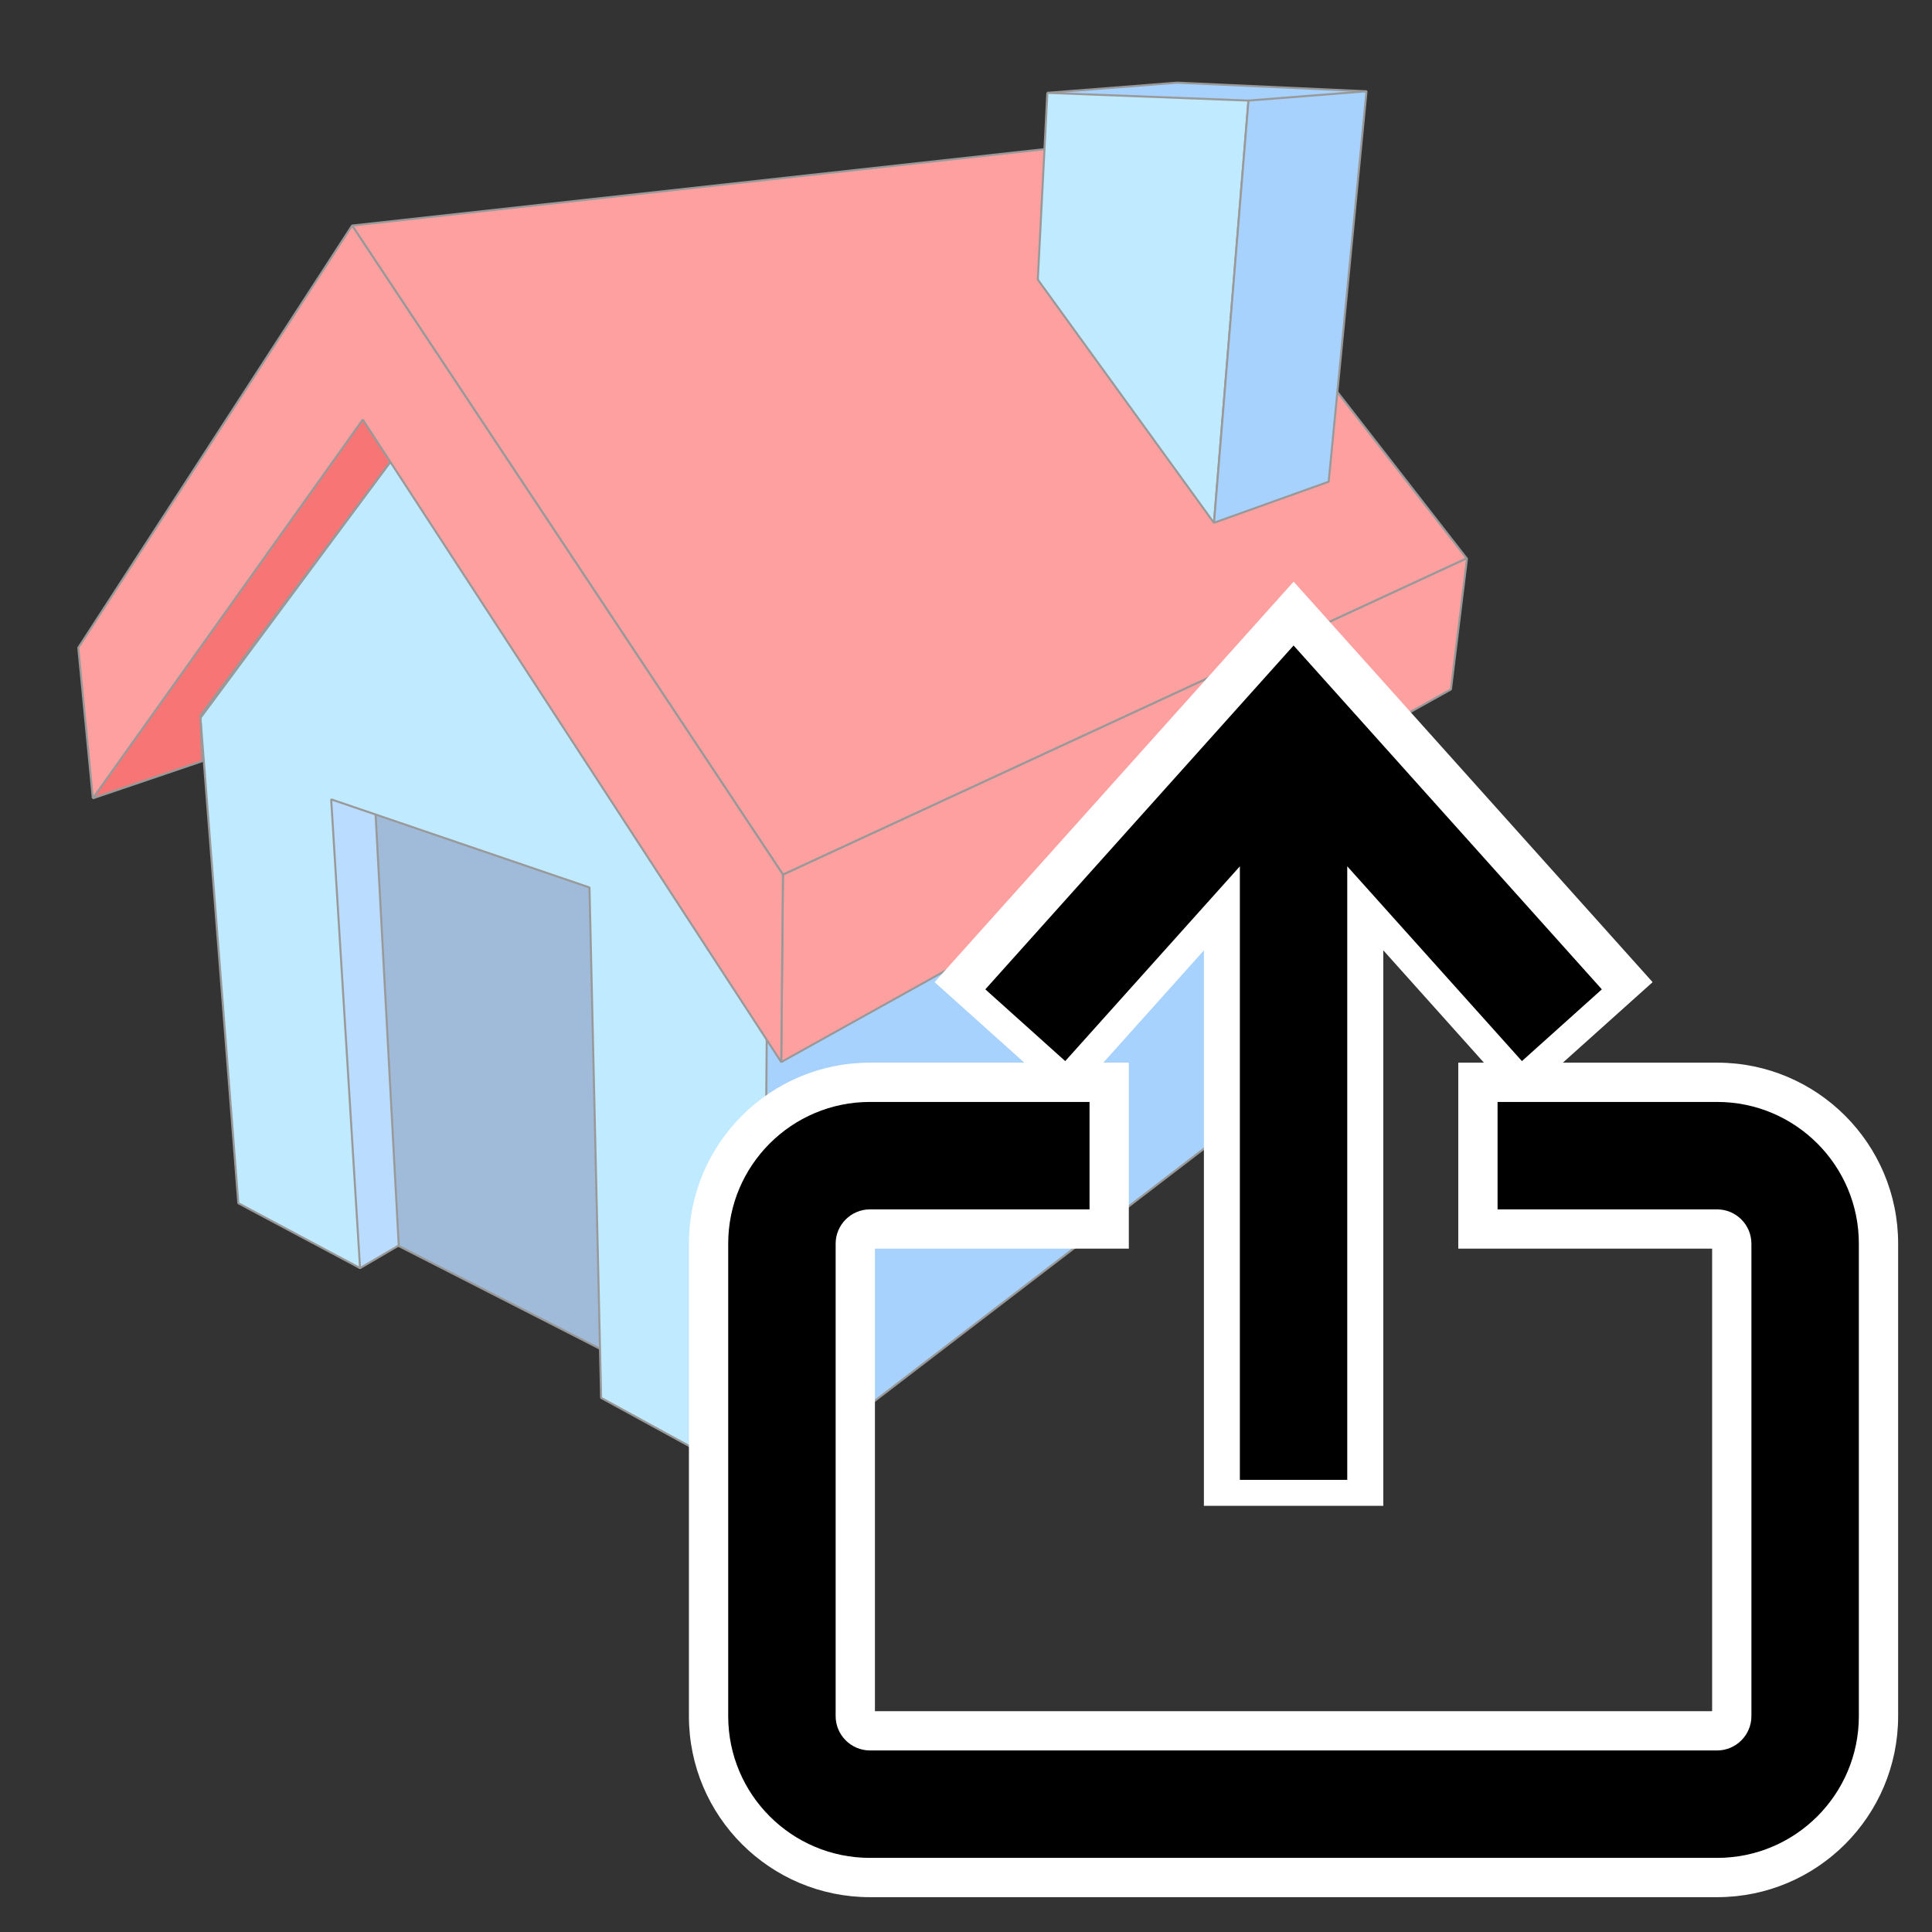 <?xml version="1.0" standalone="no"?>
<!DOCTYPE svg PUBLIC "-//W3C//DTD SVG 1.1//EN" "http://www.w3.org/Graphics/SVG/1.1/DTD/svg11.dtd">
<!--Generator: Xara Designer (www.xara.com), SVG filter version: 6.3.0.9-->
<svg stroke-width="0.501" stroke-linejoin="bevel" fill-rule="evenodd" xmlns:xlink="http://www.w3.org/1999/xlink" xmlns="http://www.w3.org/2000/svg" version="1.1" overflow="visible" width="36pt" height="36pt" viewBox="0 0 36 36">
 <rect x="0" y="0" width="36" height="36" fill="#333333" stroke="none"/>
 <defs>
	</defs>
 <g id="Document" fill="none" stroke="black" font-family="Times New Roman" font-size="16" transform="scale(1 -1)">
  <g id="Spread" transform="translate(0 -36)">
   <g id="SVG House " style="font-variant-ligatures:none">
    <g id="Group" stroke="#999999" stroke-width="0.038" stroke-miterlimit="79.84">
     <path d="M 11.955,10.472 L 11.777,20.911 L 5.619,22.754 L 6.113,13.455 L 11.955,10.472 Z" fill="#a0bbd9" stroke-linejoin="miter" marker-start="none" marker-end="none"/>
     <g id="Group_1" stroke-linejoin="miter">
      <path d="M 6.209,12.728 L 6.709,12.371 L 7.43,12.792 L 6.955,21.635 L 5.705,21.767 L 6.152,12.659 L 6.209,12.728 Z" fill="#baddff" marker-start="none" marker-end="none"/>
      <path d="M 4.441,13.58 L 3.735,22.623 L 7.766,28.056 L 14.403,19.686 L 14.218,8.303 L 11.201,9.953 L 10.984,19.463 L 6.171,21.105 L 6.709,12.371 L 4.441,13.58 Z" fill="#c0eaff" marker-start="none" marker-end="none"/>
     </g>
     <path d="M 14.218,8.303 L 14.287,16.643 L 25.195,22.137 L 24.601,16.255 L 14.218,8.303 Z" fill="#a6d2fd" stroke-linejoin="miter" marker-start="none" marker-end="none"/>
     <path d="M 14.557,16.21 L 14.589,19.704 L 27.328,25.597 L 27.335,25.59 L 27.036,23.154 L 14.557,16.21 Z" fill="#ffa0a0" marker-start="none" marker-end="none"/>
     <path d="M 14.589,19.704 L 6.561,31.797 L 21.25,33.418 L 27.328,25.597 L 14.589,19.704 Z" fill="#ffa0a0" marker-start="none" marker-end="none"/>
     <path d="M 6.879,28.646 L 1.73,21.125 L 3.769,21.817 L 3.735,22.668 L 7.317,27.452 L 6.879,28.646 Z" fill="#f87575" marker-start="none" marker-end="none"/>
     <path d="M 1.459,23.93 L 6.561,31.797 L 14.589,19.704 L 14.557,16.21 L 6.76,28.181 L 1.73,21.125 L 1.459,23.93 Z" fill="#ffa0a0" marker-start="none" marker-end="none"/>
     <g id="Group_2">
      <path d="M 21.936,34.46 L 19.516,34.27 L 23.232,33.74 L 25.463,34.299 L 21.936,34.46 Z" fill="#a6d2fd" marker-start="none" marker-end="none"/>
      <path d="M 22.621,26.256 L 19.338,30.79 L 19.516,34.27 L 23.263,34.126 L 22.621,26.259 L 22.621,26.256 Z" fill="#c0eaff" marker-start="none" marker-end="none"/>
      <path d="M 23.263,34.126 L 22.621,26.259 L 24.758,27.024 L 25.463,34.299 L 23.263,34.126 Z" fill="#a6d2fd" marker-start="none" marker-end="none"/>
     </g>
    </g>
   </g>
   <g id="Image Icon" style="font-variant-ligatures:none">
    <g id="Group_3" stroke="none" stroke-width="0.5" stroke-miterlimit="79.84">
     <path d="M 12.837,4.023 L 12.837,12.826 C 12.837,14.689 14.347,16.199 16.211,16.199 L 21.034,16.199 L 21.034,12.733 L 16.303,12.733 L 16.303,4.115 L 31.903,4.115 L 31.903,12.733 L 27.173,12.733 L 27.173,16.199 L 31.996,16.199 C 33.858,16.199 35.369,14.688 35.369,12.826 L 35.369,4.023 C 35.369,2.159 33.859,0.649 31.996,0.649 L 16.211,0.649 C 14.347,0.649 12.837,2.159 12.837,4.023 Z" stroke-linejoin="miter" fill="#ffffff" marker-start="none" marker-end="none"/>
     <path d="M 13.569,4.023 L 13.569,12.826 C 13.569,14.284 14.752,15.467 16.211,15.467 L 20.302,15.467 L 20.302,13.465 L 16.211,13.465 C 15.858,13.465 15.571,13.178 15.571,12.826 L 15.571,4.023 C 15.571,3.67 15.858,3.383 16.211,3.383 L 31.996,3.383 C 32.348,3.383 32.635,3.67 32.635,4.023 L 32.635,12.826 C 32.635,13.178 32.348,13.465 31.996,13.465 L 27.905,13.465 L 27.905,15.467 L 31.996,15.467 C 33.454,15.467 34.637,14.284 34.637,12.826 L 34.637,4.023 C 34.637,2.564 33.454,1.381 31.996,1.381 L 16.211,1.381 C 14.752,1.381 13.569,2.564 13.569,4.023 Z" fill="#000000" fill-rule="evenodd" marker-start="none" marker-end="none"/>
     <path d="M 22.433,7.941 L 22.433,18.291 L 19.903,15.467 L 17.415,17.699 L 24.105,25.162 L 30.794,17.699 L 28.306,15.467 L 25.776,18.292 L 25.776,7.941 L 22.433,7.941 Z" fill="#ffffff" stroke-linejoin="miter" marker-start="none" marker-end="none"/>
     <path d="M 23.103,8.425 L 23.103,19.857 L 19.849,16.228 L 18.36,17.565 L 24.104,23.972 L 29.848,17.565 L 28.359,16.228 L 25.104,19.858 L 25.104,8.425 L 23.103,8.425 Z" fill-rule="evenodd" fill="#000000" marker-start="none" marker-end="none"/>
    </g>
   </g>
  </g>
 </g>
</svg>
